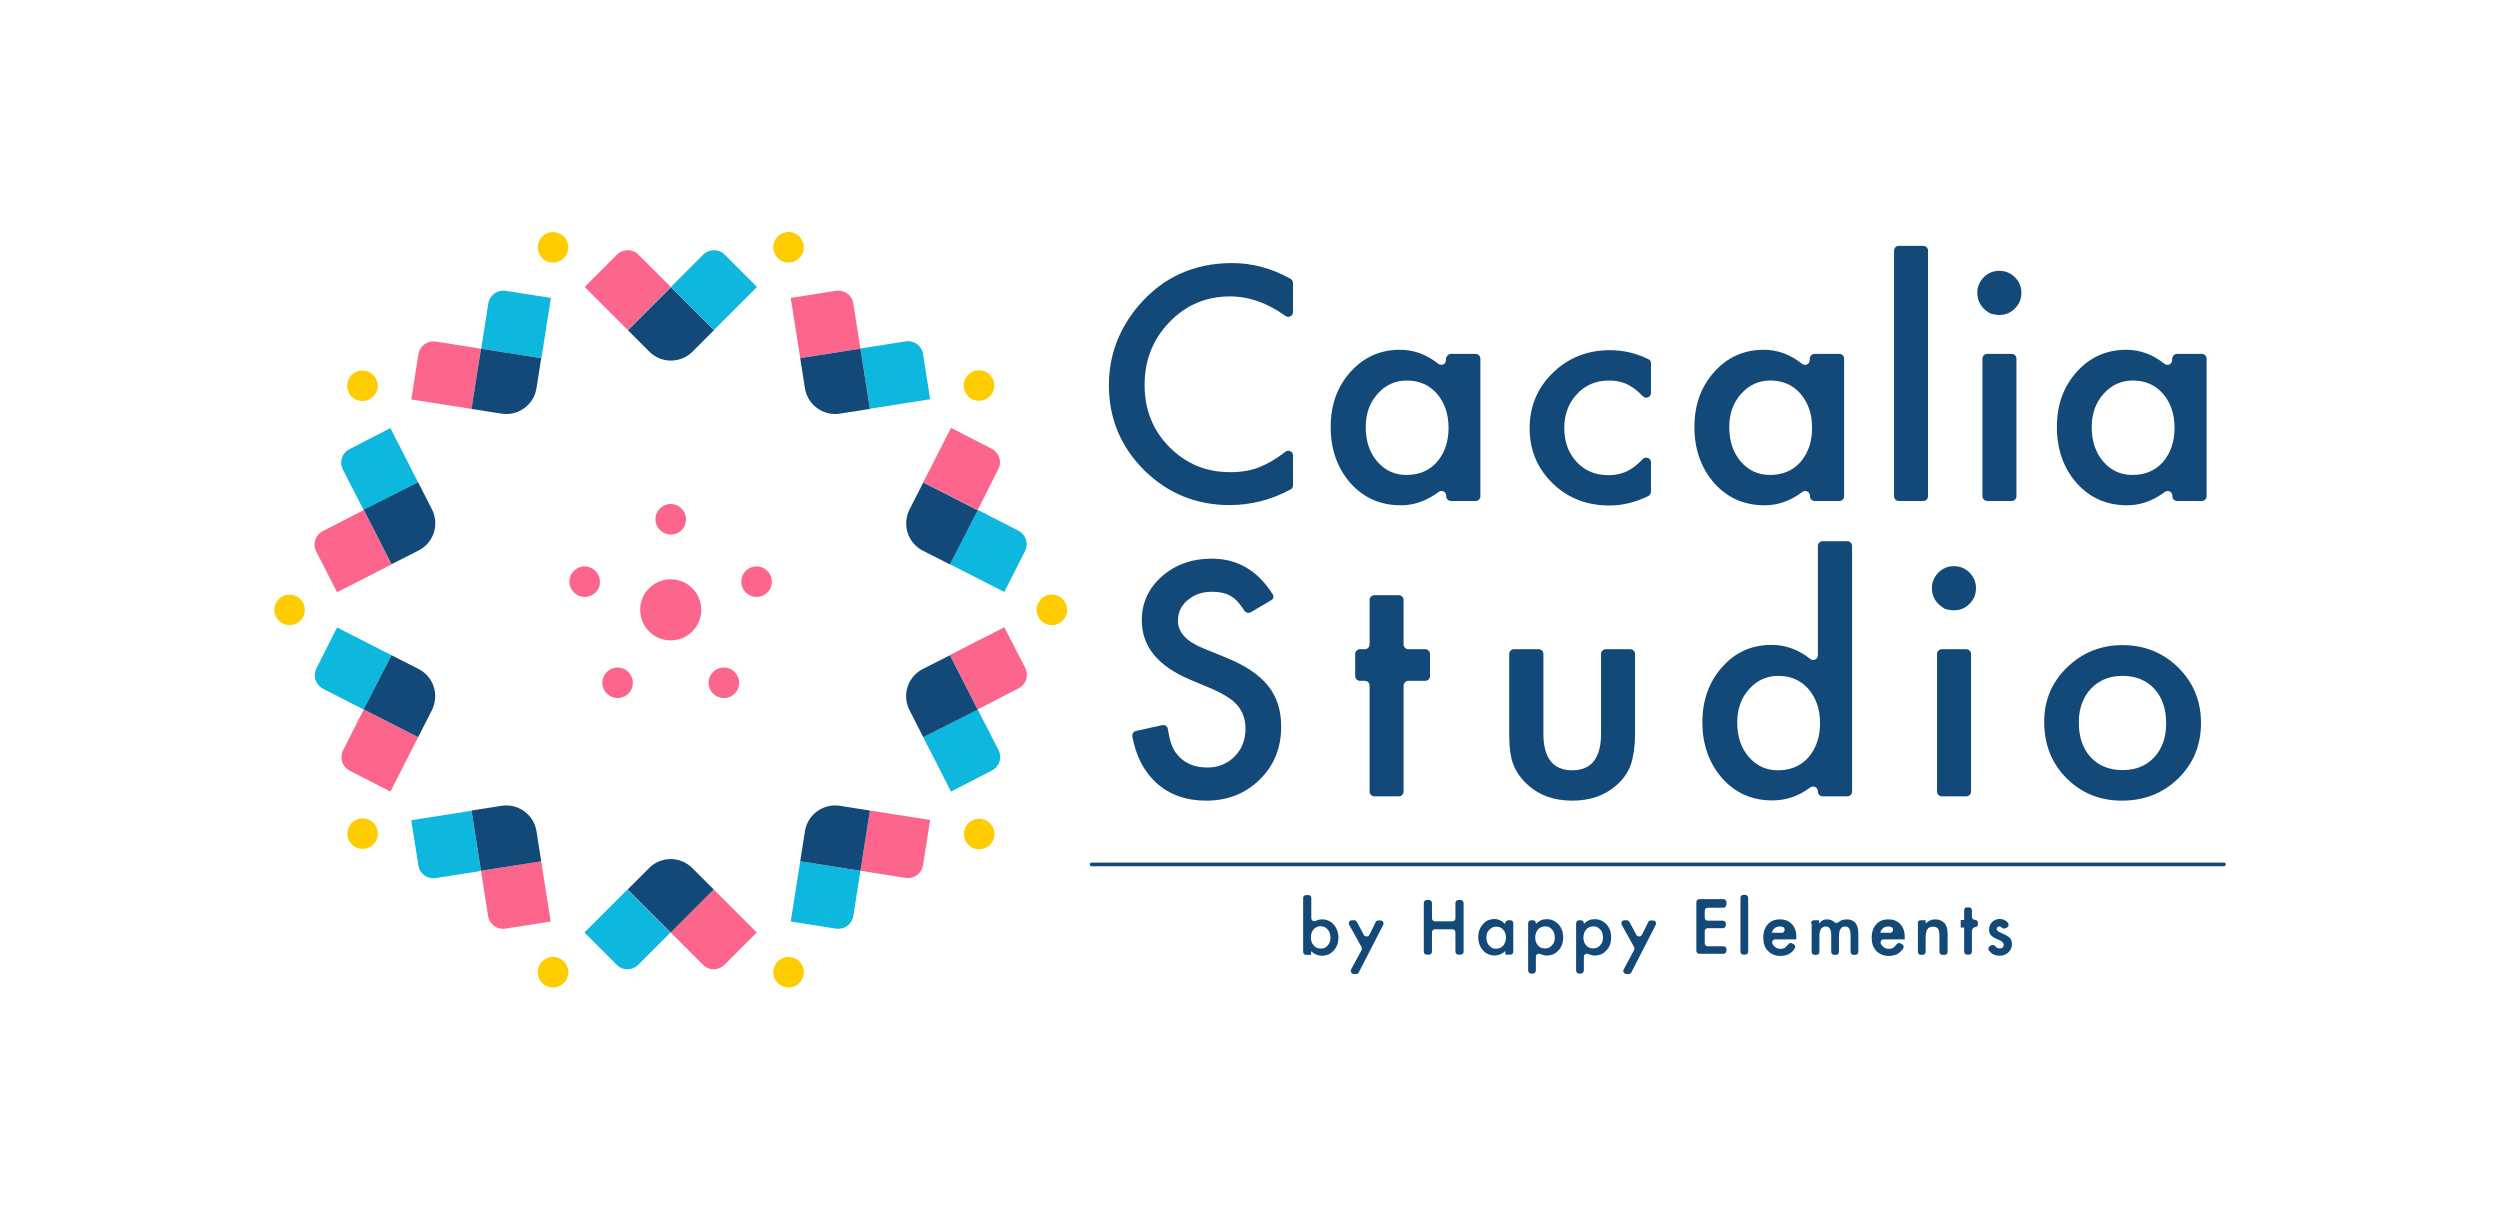 <?xml version="1.0" encoding="utf-8"?>
<!-- Generator: Adobe Illustrator 20.1.0, SVG Export Plug-In . SVG Version: 6.00 Build 0)  -->
<!DOCTYPE svg PUBLIC "-//W3C//DTD SVG 1.1//EN" "http://www.w3.org/Graphics/SVG/1.1/DTD/svg11.dtd">
<svg version="1.1" xmlns="http://www.w3.org/2000/svg" xmlns:xlink="http://www.w3.org/1999/xlink" x="0px" y="0px"
	 viewBox="0 0 1162.2 566.9" enable-background="new 0 0 1162.2 566.9" xml:space="preserve">
<g id="obj">
	<g>
		<g>
			<path fill="#0EB7DE" d="M351.9,133.4l-20,20l-20-20l15-15c2.8-2.8,7.3-2.8,10,0L351.9,133.4z"/>
			<path fill="#FC658C" d="M311.8,133.4l-20,20l-20-20l15-15c2.8-2.8,7.3-2.8,10,0L311.8,133.4z"/>
			<path fill="#134978" d="M331.9,153.5l-10,10c-5.5,5.5-14.5,5.5-20,0l-10-10l20-20L331.9,153.5z"/>
		</g>
		<g>
			<path fill="#0EB7DE" d="M256.1,138.5l-4.4,28l-28-4.4l3.3-21c0.6-3.9,4.2-6.5,8.1-5.9L256.1,138.5z"/>
			<path fill="#FC658C" d="M223.6,162.1l-4.4,28l-28-4.4l3.3-21c0.6-3.9,4.2-6.5,8.1-5.9L223.6,162.1z"/>
			<path fill="#134978" d="M251.6,166.5l-2.2,14c-1.2,7.7-8.5,13-16.2,11.8l-14-2.2l4.4-28L251.6,166.5z"/>
		</g>
		<g>
			<path fill="#0EB7DE" d="M181.5,199l12.9,25.3l-25.3,12.9l-9.7-18.9c-1.8-3.5-0.4-7.8,3.1-9.5L181.5,199z"/>
			<path fill="#FC658C" d="M169.1,237.1l12.9,25.3l-25.3,12.9l-9.7-18.9c-1.8-3.5-0.4-7.8,3.1-9.5L169.1,237.1z"/>
			<path fill="#134978" d="M194.4,224.2l6.4,12.6c3.6,7,0.8,15.5-6.2,19.1l-12.6,6.4l-12.9-25.3L194.4,224.2z"/>
		</g>
		<g>
			<path fill="#0EB7DE" d="M156.7,291.7l25.3,12.9l-12.9,25.3l-18.9-9.7c-3.5-1.8-4.9-6-3.1-9.5L156.7,291.7z"/>
			<path fill="#FC658C" d="M169.1,329.8l25.3,12.9L181.5,368l-18.9-9.7c-3.5-1.8-4.9-6-3.1-9.5L169.1,329.8z"/>
			<path fill="#134978" d="M182,304.6l12.6,6.4c7,3.6,9.7,12.1,6.2,19.1l-6.4,12.6l-25.3-12.9L182,304.6z"/>
		</g>
		<g>
			<path fill="#0EB7DE" d="M191.2,381.3l28-4.4l4.4,28l-21,3.3c-3.9,0.6-7.5-2-8.1-5.9L191.2,381.3z"/>
			<path fill="#FC658C" d="M223.6,404.8l28-4.4l4.4,28l-21,3.3c-3.9,0.6-7.5-2-8.1-5.9L223.6,404.8z"/>
			<path fill="#134978" d="M219.2,376.8l14-2.2c7.7-1.2,15,4.1,16.2,11.8l2.2,14l-28,4.4L219.2,376.8z"/>
		</g>
		<g>
			<path fill="#0EB7DE" d="M271.7,433.5l20-20l20,20l-15,15c-2.8,2.8-7.3,2.8-10,0L271.7,433.5z"/>
			<path fill="#FC658C" d="M311.8,433.5l20-20l20,20l-15,15c-2.8,2.8-7.3,2.8-10,0L311.8,433.5z"/>
			<path fill="#134978" d="M291.8,413.5l10-10c5.5-5.5,14.5-5.5,20,0l10,10l-20,20L291.8,413.5z"/>
		</g>
		<g>
			<path fill="#0EB7DE" d="M367.6,428.4l4.4-28l28,4.4l-3.3,21c-0.6,3.9-4.2,6.5-8.1,5.9L367.6,428.4z"/>
			<path fill="#FC658C" d="M400,404.8l4.4-28l28,4.4l-3.3,21c-0.6,3.9-4.2,6.5-8.1,5.9L400,404.8z"/>
			<path fill="#134978" d="M372,400.4l2.2-14c1.2-7.7,8.5-13,16.2-11.8l14,2.2l-4.4,28L372,400.4z"/>
		</g>
		<g>
			<path fill="#0EB7DE" d="M442.1,368l-12.9-25.3l25.3-12.9l9.7,18.9c1.8,3.5,0.4,7.8-3.1,9.5L442.1,368z"/>
			<path fill="#FC658C" d="M454.5,329.8l-12.9-25.3l25.3-12.9l9.7,18.9c1.8,3.5,0.4,7.8-3.1,9.5L454.5,329.8z"/>
			<path fill="#134978" d="M429.2,342.7l-6.4-12.6c-3.6-7-0.8-15.5,6.2-19.1l12.6-6.4l12.9,25.3L429.2,342.7z"/>
		</g>
		<g>
			<path fill="#0EB7DE" d="M466.9,275.2l-25.3-12.9l12.9-25.3l18.9,9.7c3.5,1.8,4.9,6,3.1,9.5L466.9,275.2z"/>
			<path fill="#FC658C" d="M454.5,237.1l-25.3-12.9l12.9-25.3l18.9,9.7c3.5,1.8,4.9,6,3.1,9.5L454.5,237.1z"/>
			<path fill="#134978" d="M441.6,262.4l-12.6-6.4c-7-3.6-9.7-12.1-6.2-19.1l6.4-12.6l25.3,12.9L441.6,262.4z"/>
		</g>
		<g>
			<path fill="#0EB7DE" d="M432.4,185.6l-28,4.4l-4.4-28l21-3.3c3.9-0.6,7.5,2,8.1,5.9L432.4,185.6z"/>
			<path fill="#FC658C" d="M400,162.1l-28,4.4l-4.4-28l21-3.3c3.9-0.6,7.5,2,8.1,5.9L400,162.1z"/>
			<path fill="#134978" d="M404.4,190.1l-14,2.2c-7.7,1.2-15-4.1-16.2-11.8l-2.2-14l28-4.4L404.4,190.1z"/>
		</g>
		<path fill="#FC658C" d="M317.5,245.7c-1.3,1.7-3.4,2.8-5.7,2.8c-3.9,0-7.1-3.2-7.1-7.1c0-3.9,3.2-7.1,7.1-7.1
			c3.9,0,7.1,3.2,7.1,7.1C318.9,243.1,318.4,244.5,317.5,245.7"/>
		<path fill="#FC658C" d="M292.8,321.7c-1.3,1.7-3.4,2.8-5.7,2.8c-3.9,0-7.1-3.2-7.1-7.1s3.2-7.1,7.1-7.1c3.9,0,7.1,3.2,7.1,7.1
			C294.2,319,293.7,320.5,292.8,321.7"/>
		<path fill="#FC658C" d="M277.5,274.7c-1.3,1.7-3.4,2.8-5.7,2.8c-3.9,0-7.1-3.2-7.1-7.1c0-3.9,3.2-7.1,7.1-7.1
			c3.9,0,7.1,3.2,7.1,7.1C279,272.1,278.4,273.6,277.5,274.7"/>
		<path fill="#FC658C" d="M357.4,274.7c-1.3,1.7-3.4,2.8-5.7,2.8c-3.9,0-7.1-3.2-7.1-7.1c0-3.9,3.2-7.1,7.1-7.1s7.1,3.2,7.1,7.1
			C358.8,272.1,358.3,273.6,357.4,274.7"/>
		<path fill="#FC658C" d="M342.2,321.7c-1.3,1.7-3.4,2.8-5.7,2.8c-3.9,0-7.1-3.2-7.1-7.1s3.2-7.1,7.1-7.1s7.1,3.2,7.1,7.1
			C343.6,319,343.1,320.5,342.2,321.7"/>
		<circle fill="#FFCC00" cx="134.6" cy="283.5" r="7.1"/>
		
			<ellipse transform="matrix(0.809 -0.588 0.588 0.809 -195.648 173.056)" fill="#FFCC00" cx="168.5" cy="387.6" rx="7.1" ry="7.1"/>
		
			<ellipse transform="matrix(0.309 -0.951 0.951 0.309 -252.212 556.778)" fill="#FFCC00" cx="257.1" cy="452" rx="7.1" ry="7.1"/>
		
			<ellipse transform="matrix(0.951 -0.309 0.309 0.951 -121.722 135.393)" fill="#FFCC00" cx="366.6" cy="452" rx="7.1" ry="7.1"/>
		
			<ellipse transform="matrix(0.588 -0.809 0.809 0.588 -125.959 527.991)" fill="#FFCC00" cx="455.1" cy="387.6" rx="7.1" ry="7.1"/>
		<circle fill="#FFCC00" cx="489" cy="283.5" r="7.1"/>
		
			<ellipse transform="matrix(0.809 -0.588 0.588 0.809 -18.483 301.774)" fill="#FFCC00" cx="455.1" cy="179.3" rx="7.1" ry="7.1"/>
		<ellipse transform="matrix(0.309 -0.951 0.951 0.309 143.942 428.06)" fill="#FFCC00" cx="366.6" cy="115" rx="7.1" ry="7.1"/>
		
			<ellipse transform="matrix(0.951 -0.309 0.309 0.951 -22.946 85.064)" fill="#FFCC00" cx="257.1" cy="115" rx="7.1" ry="7.1"/>
		
			<ellipse transform="matrix(0.588 -0.809 0.809 0.588 -75.63 210.226)" fill="#FFCC00" cx="168.5" cy="179.3" rx="7.1" ry="7.1"/>
		<circle fill="#FC658C" cx="311.8" cy="283.5" r="14.2"/>
	</g>
	<g>
		<g>
			<path fill="#134978" d="M601.1,131.6v13.5c0,1.8-2.1,2.8-3.5,1.8c-8.4-6.1-17-9.1-25.8-9.1c-11.1,0-20.5,4-28.2,12
				c-7.7,8-11.5,17.7-11.5,29.2c0,11.4,3.8,21,11.5,28.8c7.7,7.8,17.1,11.7,28.2,11.7c5.8,0,10.7-0.9,14.7-2.8
				c2.2-0.9,4.6-2.2,7-3.8c1.3-0.9,2.7-1.8,4.1-2.9c1.4-1.1,3.5-0.1,3.5,1.7v13.9c0,0.8-0.4,1.6-1.1,1.9c-9,4.9-18.5,7.3-28.4,7.3
				c-15.5,0-28.7-5.4-39.7-16.2c-10.9-10.9-16.4-24.1-16.4-39.5c0-13.8,4.6-26.1,13.7-36.9c11.2-13.2,25.8-19.9,43.6-19.9
				c9.3,0,18.4,2.4,27.1,7.3C600.6,130,601.1,130.8,601.1,131.6z"/>
			<path fill="#134978" d="M674.6,164.5H686c1.2,0,2.2,1,2.2,2.2v64c0,1.2-1,2.2-2.2,2.2h-11.5c-1.2,0-2.2-1-2.2-2.2v-0.3
				c0-1.8-2.1-2.8-3.5-1.7c-5.5,4.1-11.3,6.2-17.5,6.2c-9.5,0-17.3-3.4-23.5-10.3c-6.1-7-9.2-15.7-9.2-26.1
				c0-10.3,3.1-18.8,9.2-25.6c6.1-6.8,13.8-10.3,23-10.3c6.5,0,12.4,2.2,17.8,6.5c1.5,1.2,3.6,0.2,3.6-1.7v-0.7
				C672.4,165.5,673.4,164.5,674.6,164.5z M634.9,198.5c0,6.6,1.8,11.9,5.3,16c3.6,4.2,8.1,6.3,13.6,6.3c5.9,0,10.6-2,14.2-6
				c3.6-4.2,5.4-9.5,5.4-15.9c0-6.4-1.8-11.7-5.4-15.9c-3.6-4.1-8.3-6.1-14-6.1c-5.4,0-10,2.1-13.6,6.2
				C636.7,187.2,634.9,192.4,634.9,198.5z"/>
			<path fill="#134978" d="M767.5,168.8v13.9c0,2-2.4,2.9-3.8,1.5c-2.1-2.2-4.1-3.8-5.9-4.8c-2.8-1.7-6.1-2.5-9.9-2.5
				c-5.9,0-10.9,2.1-14.8,6.3c-3.9,4.2-5.9,9.4-5.9,15.7c0,6.4,1.9,11.7,5.7,15.8c3.8,4.1,8.7,6.2,14.7,6.2c3.8,0,7.1-0.8,10-2.5
				c1.8-1,3.9-2.7,6.1-5c1.4-1.4,3.8-0.4,3.8,1.5v13.7c0,0.8-0.5,1.6-1.2,2c-6,2.9-12,4.4-18,4.4c-10.6,0-19.4-3.4-26.5-10.3
				c-7.1-6.9-10.7-15.4-10.7-25.6c0-10.2,3.6-18.8,10.8-25.8s16.1-10.5,26.5-10.5c6.3,0,12.3,1.4,17.9,4.2
				C767.1,167.2,767.5,168,767.5,168.8z"/>
			<path fill="#134978" d="M843.6,164.5h11.5c1.2,0,2.2,1,2.2,2.2v64c0,1.2-1,2.2-2.2,2.2h-11.5c-1.2,0-2.2-1-2.2-2.2v-0.3
				c0-1.8-2.1-2.8-3.5-1.7c-5.5,4.1-11.3,6.2-17.5,6.2c-9.5,0-17.3-3.4-23.5-10.3c-6.1-7-9.2-15.7-9.2-26.1
				c0-10.3,3.1-18.8,9.2-25.6c6.1-6.8,13.8-10.3,23-10.3c6.5,0,12.4,2.2,17.8,6.5c1.5,1.2,3.6,0.2,3.6-1.7v-0.7
				C841.4,165.5,842.4,164.5,843.6,164.5z M803.9,198.5c0,6.6,1.8,11.9,5.3,16c3.6,4.2,8.1,6.3,13.6,6.3c5.9,0,10.6-2,14.2-6
				c3.6-4.2,5.4-9.5,5.4-15.9c0-6.4-1.8-11.7-5.4-15.9c-3.6-4.1-8.3-6.1-14-6.1c-5.4,0-10,2.1-13.6,6.2
				C805.7,187.2,803.9,192.4,803.9,198.5z"/>
			<path fill="#134978" d="M896.3,116.5v114.2c0,1.2-1,2.2-2.2,2.2h-11.4c-1.2,0-2.2-1-2.2-2.2V116.5c0-1.2,1-2.2,2.2-2.2h11.4
				C895.3,114.3,896.3,115.3,896.3,116.5z"/>
			<path fill="#134978" d="M919.2,136.1c0-2.8,1-5.1,3-7.2c2-2,4.4-3,7.2-3c2.9,0,5.3,1,7.3,3c2,2,3,4.4,3,7.2c0,2.9-1,5.3-3,7.3
				c-2.7,2.8-6.4,3.7-10.9,2.5c-0.2-0.1-0.4-0.1-0.6-0.2C921.2,143.4,919.2,140.2,919.2,136.1z M937.4,166.7v64c0,1.2-1,2.2-2.2,2.2
				h-11.4c-1.2,0-2.2-1-2.2-2.2v-64c0-1.2,1-2.2,2.2-2.2h11.4C936.4,164.5,937.4,165.5,937.4,166.7z"/>
			<path fill="#134978" d="M1012.1,164.5h11.5c1.2,0,2.2,1,2.2,2.2v64c0,1.2-1,2.2-2.2,2.2h-11.5c-1.2,0-2.2-1-2.2-2.2v-0.3
				c0-1.8-2.1-2.8-3.5-1.7c-5.5,4.1-11.3,6.2-17.5,6.2c-9.5,0-17.3-3.4-23.5-10.3c-6.1-7-9.2-15.7-9.2-26.1
				c0-10.3,3.1-18.8,9.2-25.6c6.1-6.8,13.8-10.3,23-10.3c6.5,0,12.4,2.2,17.8,6.5c1.5,1.2,3.6,0.2,3.6-1.7v-0.7
				C1009.9,165.5,1010.9,164.5,1012.1,164.5z M972.4,198.5c0,6.6,1.8,11.9,5.3,16c3.6,4.2,8.1,6.3,13.6,6.3c5.9,0,10.6-2,14.2-6
				c3.6-4.2,5.4-9.5,5.4-15.9c0-6.4-1.8-11.7-5.4-15.9c-3.6-4.1-8.3-6.1-14-6.1c-5.4,0-10,2.1-13.6,6.2
				C974.2,187.2,972.4,192.4,972.4,198.5z"/>
			<path fill="#134978" d="M591,279l-9.5,5.6c-1,0.6-2.3,0.3-3-0.7c-2.1-3.3-4.1-5.5-6-6.6c-2.3-1.5-5.4-2.2-9.1-2.2
				c-4.5,0-8.3,1.3-11.3,3.9c-3,2.5-4.5,5.7-4.5,9.6c0,5.3,3.9,9.6,11.8,12.8l10.8,4.4c8.8,3.6,15.2,7.9,19.3,13
				c4.1,5.1,6.1,11.4,6.1,18.9c0,10-3.3,18.2-10,24.7c-6.7,6.6-15,9.8-24.9,9.8c-9.4,0-17.2-2.8-23.3-8.4c-5.6-5.2-9.3-12.3-11-21.4
				c-0.2-1.2,0.5-2.3,1.7-2.6l12.2-2.7c1.2-0.3,2.5,0.6,2.6,1.8c0.8,5.1,2,8.7,3.6,10.9c3.4,4.7,8.3,7,14.7,7
				c5.1,0,9.3-1.7,12.7-5.1c3.4-3.4,5.1-7.7,5.1-13c0-2.1-0.3-4-0.9-5.8c-0.6-1.8-1.5-3.4-2.7-4.8c-1.2-1.5-2.8-2.9-4.8-4.1
				c-2-1.3-4.3-2.5-7-3.7l-10.5-4.4c-14.8-6.3-22.3-15.4-22.3-27.5c0-8.1,3.1-14.9,9.3-20.4c6.2-5.5,14-8.3,23.2-8.3
				c11.8,0,21.2,5.4,28.1,16.2C592.4,277,592.1,278.4,591,279z"/>
			<path fill="#134978" d="M652.5,318.8V368c0,1.2-1,2.2-2.2,2.2h-11.4c-1.2,0-2.2-1-2.2-2.2v-49.3c0-1.2-1-2.2-2.2-2.2h-2.3
				c-1.2,0-2.2-1-2.2-2.2V304c0-1.2,1-2.2,2.2-2.2h2.3c1.2,0,2.2-1,2.2-2.2v-20.7c0-1.2,1-2.2,2.2-2.2h11.4c1.2,0,2.2,1,2.2,2.2
				v20.7c0,1.2,1,2.2,2.2,2.2h7.9c1.2,0,2.2,1,2.2,2.2v10.3c0,1.2-1,2.2-2.2,2.2h-7.9C653.5,316.6,652.5,317.5,652.5,318.8z"/>
			<path fill="#134978" d="M715.3,301.8c1.2,0,2.2,1,2.2,2.2v37.1c0,11.3,4.5,17,13.4,17c8.9,0,13.4-5.7,13.4-17V304
				c0-1.2,1-2.2,2.2-2.2h11.4c1.2,0,2.2,1,2.2,2.2v37.4c0,5.5-0.7,10.2-2,14.2c-1.3,3.6-3.6,6.8-6.8,9.6c-5.3,4.6-12.1,7-20.4,7
				c-8.2,0-15-2.3-20.3-7c-3.3-2.9-5.6-6.1-7-9.6c-1.3-3.2-2-7.9-2-14.2V304c0-1.2,1-2.2,2.2-2.2H715.3z"/>
			<path fill="#134978" d="M847.3,251.6h11.5c1.2,0,2.2,1,2.2,2.2V368c0,1.2-1,2.2-2.2,2.2h-11.5c-1.2,0-2.2-1-2.2-2.2v-0.2
				c0-1.8-2.1-2.8-3.6-1.7c-5.3,4-11.2,6-17.6,6c-9.4,0-17.1-3.4-23.3-10.3c-6.1-7-9.2-15.7-9.2-26.1c0-10.2,3.1-18.7,9.2-25.6
				c6.1-6.9,13.7-10.3,23-10.3c6.5,0,12.5,2.2,17.9,6.5c1.5,1.2,3.6,0.2,3.6-1.7v-50.9C845.1,252.6,846.1,251.6,847.3,251.6z
				 M807.6,335.8c0,6.6,1.8,11.9,5.3,16c3.6,4.2,8.1,6.3,13.6,6.3c5.9,0,10.6-2,14.2-6c3.6-4.2,5.4-9.5,5.4-15.9
				c0-6.4-1.8-11.7-5.4-15.9c-3.6-4.1-8.3-6.1-14-6.1c-5.4,0-10,2.1-13.6,6.2C809.4,324.5,807.6,329.7,807.6,335.8z"/>
			<path fill="#134978" d="M898.1,273.4c0-2.8,1-5.1,3-7.2c2-2,4.4-3,7.2-3c2.9,0,5.3,1,7.3,3c2,2,3,4.4,3,7.2c0,2.9-1,5.3-3,7.3
				c-2.7,2.8-6.4,3.7-10.9,2.5c-0.2-0.1-0.4-0.1-0.6-0.2C900.1,280.7,898.1,277.5,898.1,273.4z M916.3,304v64c0,1.2-1,2.2-2.2,2.2
				h-11.4c-1.2,0-2.2-1-2.2-2.2v-64c0-1.2,1-2.2,2.2-2.2h11.4C915.3,301.8,916.3,302.8,916.3,304z"/>
			<path fill="#134978" d="M950.3,335.5c0-9.9,3.5-18.3,10.6-25.2c7.1-6.9,15.7-10.4,25.8-10.4c10.2,0,18.9,3.5,26,10.5
				c7,7,10.5,15.5,10.5,25.7c0,10.3-3.5,18.8-10.6,25.8c-7.1,6.9-15.8,10.3-26.2,10.3c-10.3,0-18.8-3.5-25.8-10.5
				C953.7,354.7,950.3,346,950.3,335.5z M966.4,335.8c0,6.8,1.8,12.2,5.5,16.2c3.7,4,8.7,6,14.8,6c6.2,0,11.1-2,14.8-6
				c3.7-4,5.5-9.3,5.5-15.9c0-6.6-1.9-12-5.5-15.9c-3.7-4-8.7-6-14.8-6c-6,0-10.9,2-14.7,6C968.3,324.2,966.4,329.4,966.4,335.8z"/>
		</g>
		<g>
			<path fill="#134978" d="M609.6,417.4v9.4c0,1.1,1.1,1.8,2.1,1.3c0.9-0.5,1.9-0.7,2.9-0.7c2.2,0,4,0.8,5.4,2.4
				c1.4,1.6,2.2,3.6,2.2,6c0,2.5-0.7,4.5-2.2,6.1c-1.4,1.6-3.3,2.4-5.5,2.4c-1.9,0-3.5-0.7-5-2.1v1.7h-2.3c-0.8,0-1.4-0.6-1.4-1.4
				v-25c0-0.8,0.6-1.4,1.4-1.4h0.8C609,416,609.6,416.6,609.6,417.4z M618.5,435.9c0-1.5-0.4-2.8-1.3-3.8c-0.8-1-1.9-1.5-3.2-1.5
				c-1.4,0-2.5,0.5-3.3,1.4c-0.8,0.9-1.3,2.2-1.3,3.7c0,1.6,0.4,2.8,1.3,3.8c1.1,1.3,2.7,1.7,4.7,1.3c0.2,0,0.4-0.1,0.5-0.2
				C617.6,439.6,618.5,438,618.5,435.9z"/>
			<path fill="#134978" d="M632.9,440.2l-5.7-10.3c-0.5-1,0.2-2.1,1.3-2.1h1c0.5,0,1,0.3,1.3,0.8l3.2,6c0.6,1,2,1,2.6,0l2.9-5.9
				c0.2-0.5,0.7-0.8,1.3-0.8h0.9c1.1,0,1.8,1.1,1.3,2.1l-11.3,22c-0.2,0.5-0.7,0.8-1.3,0.8h-1c-1.1,0-1.8-1.2-1.3-2.1l4.8-8.9
				C633.2,441.1,633.1,440.6,632.9,440.2z"/>
			<path fill="#134978" d="M667.1,428.3h8.1c0.8,0,1.4-0.6,1.4-1.4v-7.1c0-0.8,0.6-1.4,1.4-1.4h1c0.8,0,1.4,0.6,1.4,1.4v22.6
				c0,0.8-0.6,1.4-1.4,1.4h-1c-0.8,0-1.4-0.6-1.4-1.4v-9c0-0.8-0.6-1.4-1.4-1.4h-8.1c-0.8,0-1.4,0.6-1.4,1.4v9
				c0,0.8-0.6,1.4-1.4,1.4h-1c-0.8,0-1.4-0.6-1.4-1.4v-22.6c0-0.8,0.6-1.4,1.4-1.4h1c0.8,0,1.4,0.6,1.4,1.4v7.1
				C665.7,427.7,666.3,428.3,667.1,428.3z"/>
			<path fill="#134978" d="M701.3,427.8h0.8c0.8,0,1.4,0.6,1.4,1.4v13.2c0,0.8-0.6,1.4-1.4,1.4h-2.3v-1.7c-1.5,1.4-3.2,2.1-4.9,2.1
				c-2.2,0-4.1-0.8-5.5-2.4c-1.4-1.6-2.2-3.7-2.2-6.1c0-3.2,1.3-5.7,3.8-7.5c0.1-0.1,0.2-0.1,0.3-0.2c3.3-1.4,6.1-0.9,8.4,1.6v-0.4
				C699.8,428.4,700.5,427.8,701.3,427.8z M691,435.8c0,2.3,0.9,3.9,2.7,4.9c0.2,0.1,0.3,0.2,0.5,0.2c2,0.4,3.5-0.1,4.6-1.3
				c0.8-1,1.3-2.2,1.3-3.7c0-1.5-0.4-2.8-1.3-3.7c-0.8-1-1.9-1.4-3.3-1.4c-1.3,0-2.3,0.5-3.2,1.5C691.4,433.1,691,434.3,691,435.8z"
				/>
			<path fill="#134978" d="M712.6,452.6h-0.8c-0.8,0-1.4-0.6-1.4-1.4v-22c0-0.8,0.6-1.4,1.4-1.4h0.8c0.8,0,1.4,0.6,1.4,1.4v0.3
				c1.5-1.5,3.1-2.2,5-2.2c2.2,0,4,0.8,5.5,2.4c1.5,1.6,2.2,3.7,2.2,6.1c0,2.4-0.7,4.4-2.2,6c-1.4,1.6-3.2,2.4-5.4,2.4
				c-1,0-2-0.2-3-0.7c-1-0.5-2.1,0.2-2.1,1.3v6.3C714,452,713.4,452.6,712.6,452.6z M722.8,435.9c0-2.3-0.9-3.9-2.7-4.9
				c-0.2-0.1-0.3-0.2-0.5-0.2c-2-0.4-3.5,0.1-4.6,1.3c-0.8,0.9-1.3,2.2-1.3,3.7c0,1.5,0.4,2.8,1.3,3.7c0.8,1,1.9,1.4,3.3,1.4
				c1.3,0,2.4-0.5,3.2-1.5C722.4,438.6,722.8,437.4,722.8,435.9z"/>
			<path fill="#134978" d="M734.9,452.6h-0.8c-0.8,0-1.4-0.6-1.4-1.4v-22c0-0.8,0.6-1.4,1.4-1.4h0.8c0.8,0,1.4,0.6,1.4,1.4v0.3
				c1.5-1.5,3.1-2.2,5-2.2c2.2,0,4,0.8,5.5,2.4c1.5,1.6,2.2,3.7,2.2,6.1c0,2.4-0.7,4.4-2.2,6c-1.4,1.6-3.2,2.4-5.4,2.4
				c-1,0-2-0.2-3-0.7c-1-0.5-2.1,0.2-2.1,1.3v6.3C736.3,452,735.7,452.6,734.9,452.6z M745.2,435.9c0-2.3-0.9-3.9-2.7-4.9
				c-0.2-0.1-0.3-0.2-0.5-0.2c-2-0.4-3.5,0.1-4.6,1.3c-0.8,0.9-1.3,2.2-1.3,3.7c0,1.5,0.4,2.8,1.3,3.7c0.8,1,1.9,1.4,3.3,1.4
				c1.3,0,2.4-0.5,3.2-1.5C744.7,438.6,745.2,437.4,745.2,435.9z"/>
			<path fill="#134978" d="M759.6,440.2l-5.7-10.3c-0.5-1,0.2-2.1,1.3-2.1h1c0.5,0,1,0.3,1.3,0.8l3.2,6c0.6,1,2,1,2.6,0l2.9-5.9
				c0.2-0.5,0.7-0.8,1.3-0.8h0.9c1.1,0,1.8,1.1,1.3,2.1l-11.3,22c-0.2,0.5-0.7,0.8-1.3,0.8h-1c-1.1,0-1.8-1.2-1.3-2.1l4.8-8.9
				C759.9,441.1,759.9,440.6,759.6,440.2z"/>
			<path fill="#134978" d="M801.2,422h-7.3c-0.8,0-1.4,0.6-1.4,1.4v3.2c0,0.8,0.6,1.4,1.4,1.4h7c0.8,0,1.4,0.6,1.4,1.4v0.7
				c0,0.8-0.6,1.4-1.4,1.4h-7c-0.8,0-1.4,0.6-1.4,1.4v5.6c0,0.8,0.6,1.4,1.4,1.4h7.3c0.8,0,1.4,0.6,1.4,1.4v0.7
				c0,0.8-0.6,1.4-1.4,1.4H790c-0.8,0-1.4-0.6-1.4-1.4v-22.6c0-0.8,0.6-1.4,1.4-1.4h11.2c0.8,0,1.4,0.6,1.4,1.4v0.7
				C802.6,421.3,802,422,801.2,422z"/>
			<path fill="#134978" d="M812.7,417.4v25c0,0.8-0.6,1.4-1.4,1.4h-0.8c-0.8,0-1.4-0.6-1.4-1.4v-25c0-0.8,0.6-1.4,1.4-1.4h0.8
				C812.1,416,812.7,416.6,812.7,417.4z"/>
			<path fill="#134978" d="M835,436.7h-9.7c-1.1,0-1.8,1.1-1.3,2.1c0.2,0.4,0.5,0.8,0.8,1.1c0.8,0.8,1.7,1.2,2.9,1.2
				c0.9,0,1.7-0.2,2.3-0.7c0.4-0.3,0.8-0.8,1.3-1.4c0.4-0.6,1.2-0.8,1.9-0.4l0.6,0.3c0.8,0.4,1,1.4,0.5,2.1
				c-0.2,0.3-0.4,0.5-0.6,0.8c-0.5,0.6-1.1,1.1-1.7,1.5c-0.6,0.4-1.3,0.7-2,0.8c-0.7,0.2-1.5,0.3-2.3,0.3c-2.4,0-4.3-0.8-5.8-2.3
				c-1.5-1.6-2.2-3.6-2.2-6.2c0-2.5,0.7-4.6,2.1-6.2c1.4-1.6,3.3-2.3,5.7-2.3c2.4,0,4.2,0.8,5.6,2.3c1.4,1.5,2,3.6,2,6.2L835,436.7z
				 M828.2,433.7c1.6,0,2-2.4,0.5-2.8c-0.4-0.1-0.8-0.2-1.3-0.2c-0.5,0-0.9,0.1-1.3,0.2c-0.4,0.1-0.8,0.3-1.1,0.6
				c-0.3,0.3-0.6,0.6-0.8,0.9c-0.2,0.4-0.4,0.8-0.5,1.2H828.2z"/>
			<path fill="#134978" d="M841.9,429.2c0-0.8,0.6-1.4,1.4-1.4h2.3v1.5c0.7-0.7,1.3-1.3,1.8-1.5c0.5-0.3,1.2-0.4,2-0.4
				c1.3,0,2.5,0.4,3.4,1.3c0.5,0.5,1.3,0.5,1.9,0c1-0.9,2.3-1.3,3.8-1.3c3.6,0,5.4,2.2,5.4,6.6v8.5c0,0.8-0.6,1.4-1.4,1.4h-0.8
				c-0.8,0-1.4-0.6-1.4-1.4v-7.5c0-1.5-0.2-2.6-0.6-3.3c-0.4-0.6-1-1-1.9-1c-1,0-1.8,0.4-2.2,1.2c-0.5,0.8-0.7,2-0.7,3.7v6.9
				c0,0.8-0.6,1.4-1.4,1.4h-0.8c-0.8,0-1.4-0.6-1.4-1.4V435c0-2.9-0.8-4.3-2.5-4.3c-1,0-1.8,0.4-2.3,1.2c-0.5,0.8-0.7,2-0.7,3.7v6.9
				c0,0.8-0.6,1.4-1.4,1.4h-0.8c-0.8,0-1.4-0.6-1.4-1.4V429.2z"/>
			<path fill="#134978" d="M885.4,436.7h-9.7c-1.1,0-1.8,1.1-1.3,2.1c0.2,0.4,0.5,0.8,0.8,1.1c0.8,0.8,1.7,1.2,2.9,1.2
				c0.9,0,1.7-0.2,2.3-0.7c0.4-0.3,0.8-0.8,1.3-1.4c0.4-0.6,1.2-0.8,1.9-0.4l0.6,0.3c0.8,0.4,1,1.4,0.5,2.1
				c-0.2,0.3-0.4,0.5-0.6,0.8c-0.5,0.6-1.1,1.1-1.7,1.5c-0.6,0.4-1.3,0.7-2,0.8c-0.7,0.2-1.5,0.3-2.3,0.3c-2.4,0-4.3-0.8-5.8-2.3
				c-1.5-1.6-2.2-3.6-2.2-6.2c0-2.5,0.7-4.6,2.1-6.2c1.4-1.6,3.3-2.3,5.7-2.3c2.4,0,4.2,0.8,5.6,2.3c1.4,1.5,2,3.6,2,6.2
				L885.4,436.7z M878.6,433.7c1.6,0,2-2.4,0.5-2.8c-0.4-0.1-0.8-0.2-1.3-0.2c-0.5,0-0.9,0.1-1.3,0.2s-0.8,0.3-1.1,0.6
				c-0.3,0.3-0.6,0.6-0.8,0.9c-0.2,0.4-0.4,0.8-0.5,1.2H878.6z"/>
			<path fill="#134978" d="M891.5,429.2c0-0.8,0.6-1.4,1.4-1.4h2.3v1.5c1.3-1.3,2.8-1.9,4.4-1.9c1.9,0,3.3,0.6,4.4,1.8
				c0.9,1,1.4,2.6,1.4,4.9v8.4c0,0.8-0.6,1.4-1.4,1.4H903c-0.8,0-1.4-0.6-1.4-1.4v-7.5c0-1.6-0.2-2.7-0.7-3.3
				c-0.4-0.6-1.2-0.9-2.3-0.9c-1.2,0-2.1,0.4-2.6,1.2c-0.5,0.8-0.8,2.2-0.8,4.2v6.3c0,0.8-0.6,1.4-1.4,1.4h-0.8
				c-0.8,0-1.4-0.6-1.4-1.4V429.2z"/>
			<path fill="#134978" d="M916.7,432.7v9.7c0,0.8-0.6,1.4-1.4,1.4h-0.8c-0.8,0-1.4-0.6-1.4-1.4v-11.2h-1.6v-3.5h1.6v-4.5
				c0-0.8,0.6-1.4,1.4-1.4h0.8c0.8,0,1.4,0.6,1.4,1.4v3c0,0.8,0.6,1.4,1.4,1.4l0,0c0.8,0,1.4,0.6,1.4,1.4v0.6c0,0.8-0.6,1.4-1.4,1.4
				l0,0C917.4,431.2,916.7,431.9,916.7,432.7z"/>
			<path fill="#134978" d="M933,431.2l-0.6,0.3c-0.6,0.3-1.3,0.2-1.7-0.2c-0.4-0.4-0.8-0.6-1.2-0.6c-0.3,0-0.6,0.1-0.9,0.3
				c-0.2,0.2-0.4,0.5-0.4,0.9c0,0.6,0.7,1.2,2.1,1.8c2,0.8,3.3,1.6,4,2.3c0.7,0.7,1,1.7,1,2.9c0,1.6-0.6,2.9-1.7,3.9
				c-1.1,1-2.5,1.5-4,1.5c-2.2,0-3.8-0.8-5-2.5c-0.5-0.7-0.2-1.7,0.6-2.1l0.6-0.3c0.6-0.3,1.4-0.1,1.8,0.5c0.1,0.2,0.3,0.3,0.4,0.4
				c0.5,0.4,1,0.6,1.6,0.6c1.3,0,1.9-0.6,1.9-1.7c0-0.7-0.5-1.3-1.5-1.9c-0.4-0.2-0.7-0.4-1.1-0.5c-0.4-0.2-0.8-0.4-1.1-0.5
				c-1.1-0.5-1.8-1.1-2.3-1.6c-0.6-0.7-0.8-1.5-0.8-2.6c0-1.4,0.5-2.6,1.4-3.5c1-0.9,2.2-1.4,3.6-1.4c1.5,0,2.7,0.6,3.7,1.7
				C934,429.7,933.8,430.8,933,431.2z"/>
		</g>
		<path fill="#134978" d="M1033.9,402.7H507.4c-0.4,0-0.7-0.3-0.7-0.7v-0.3c0-0.4,0.3-0.7,0.7-0.7h526.6c0.4,0,0.7,0.3,0.7,0.7v0.3
			C1034.6,402.4,1034.3,402.7,1033.9,402.7z"/>
	</g>
</g>
<g id="guide" display="none">
	
		<rect x="127.6" y="107.9" display="inline" fill="none" stroke="#CCCCCC" stroke-width="0.25" stroke-linecap="round" stroke-linejoin="round" stroke-miterlimit="10" width="907.1" height="351.2"/>
</g>
</svg>
